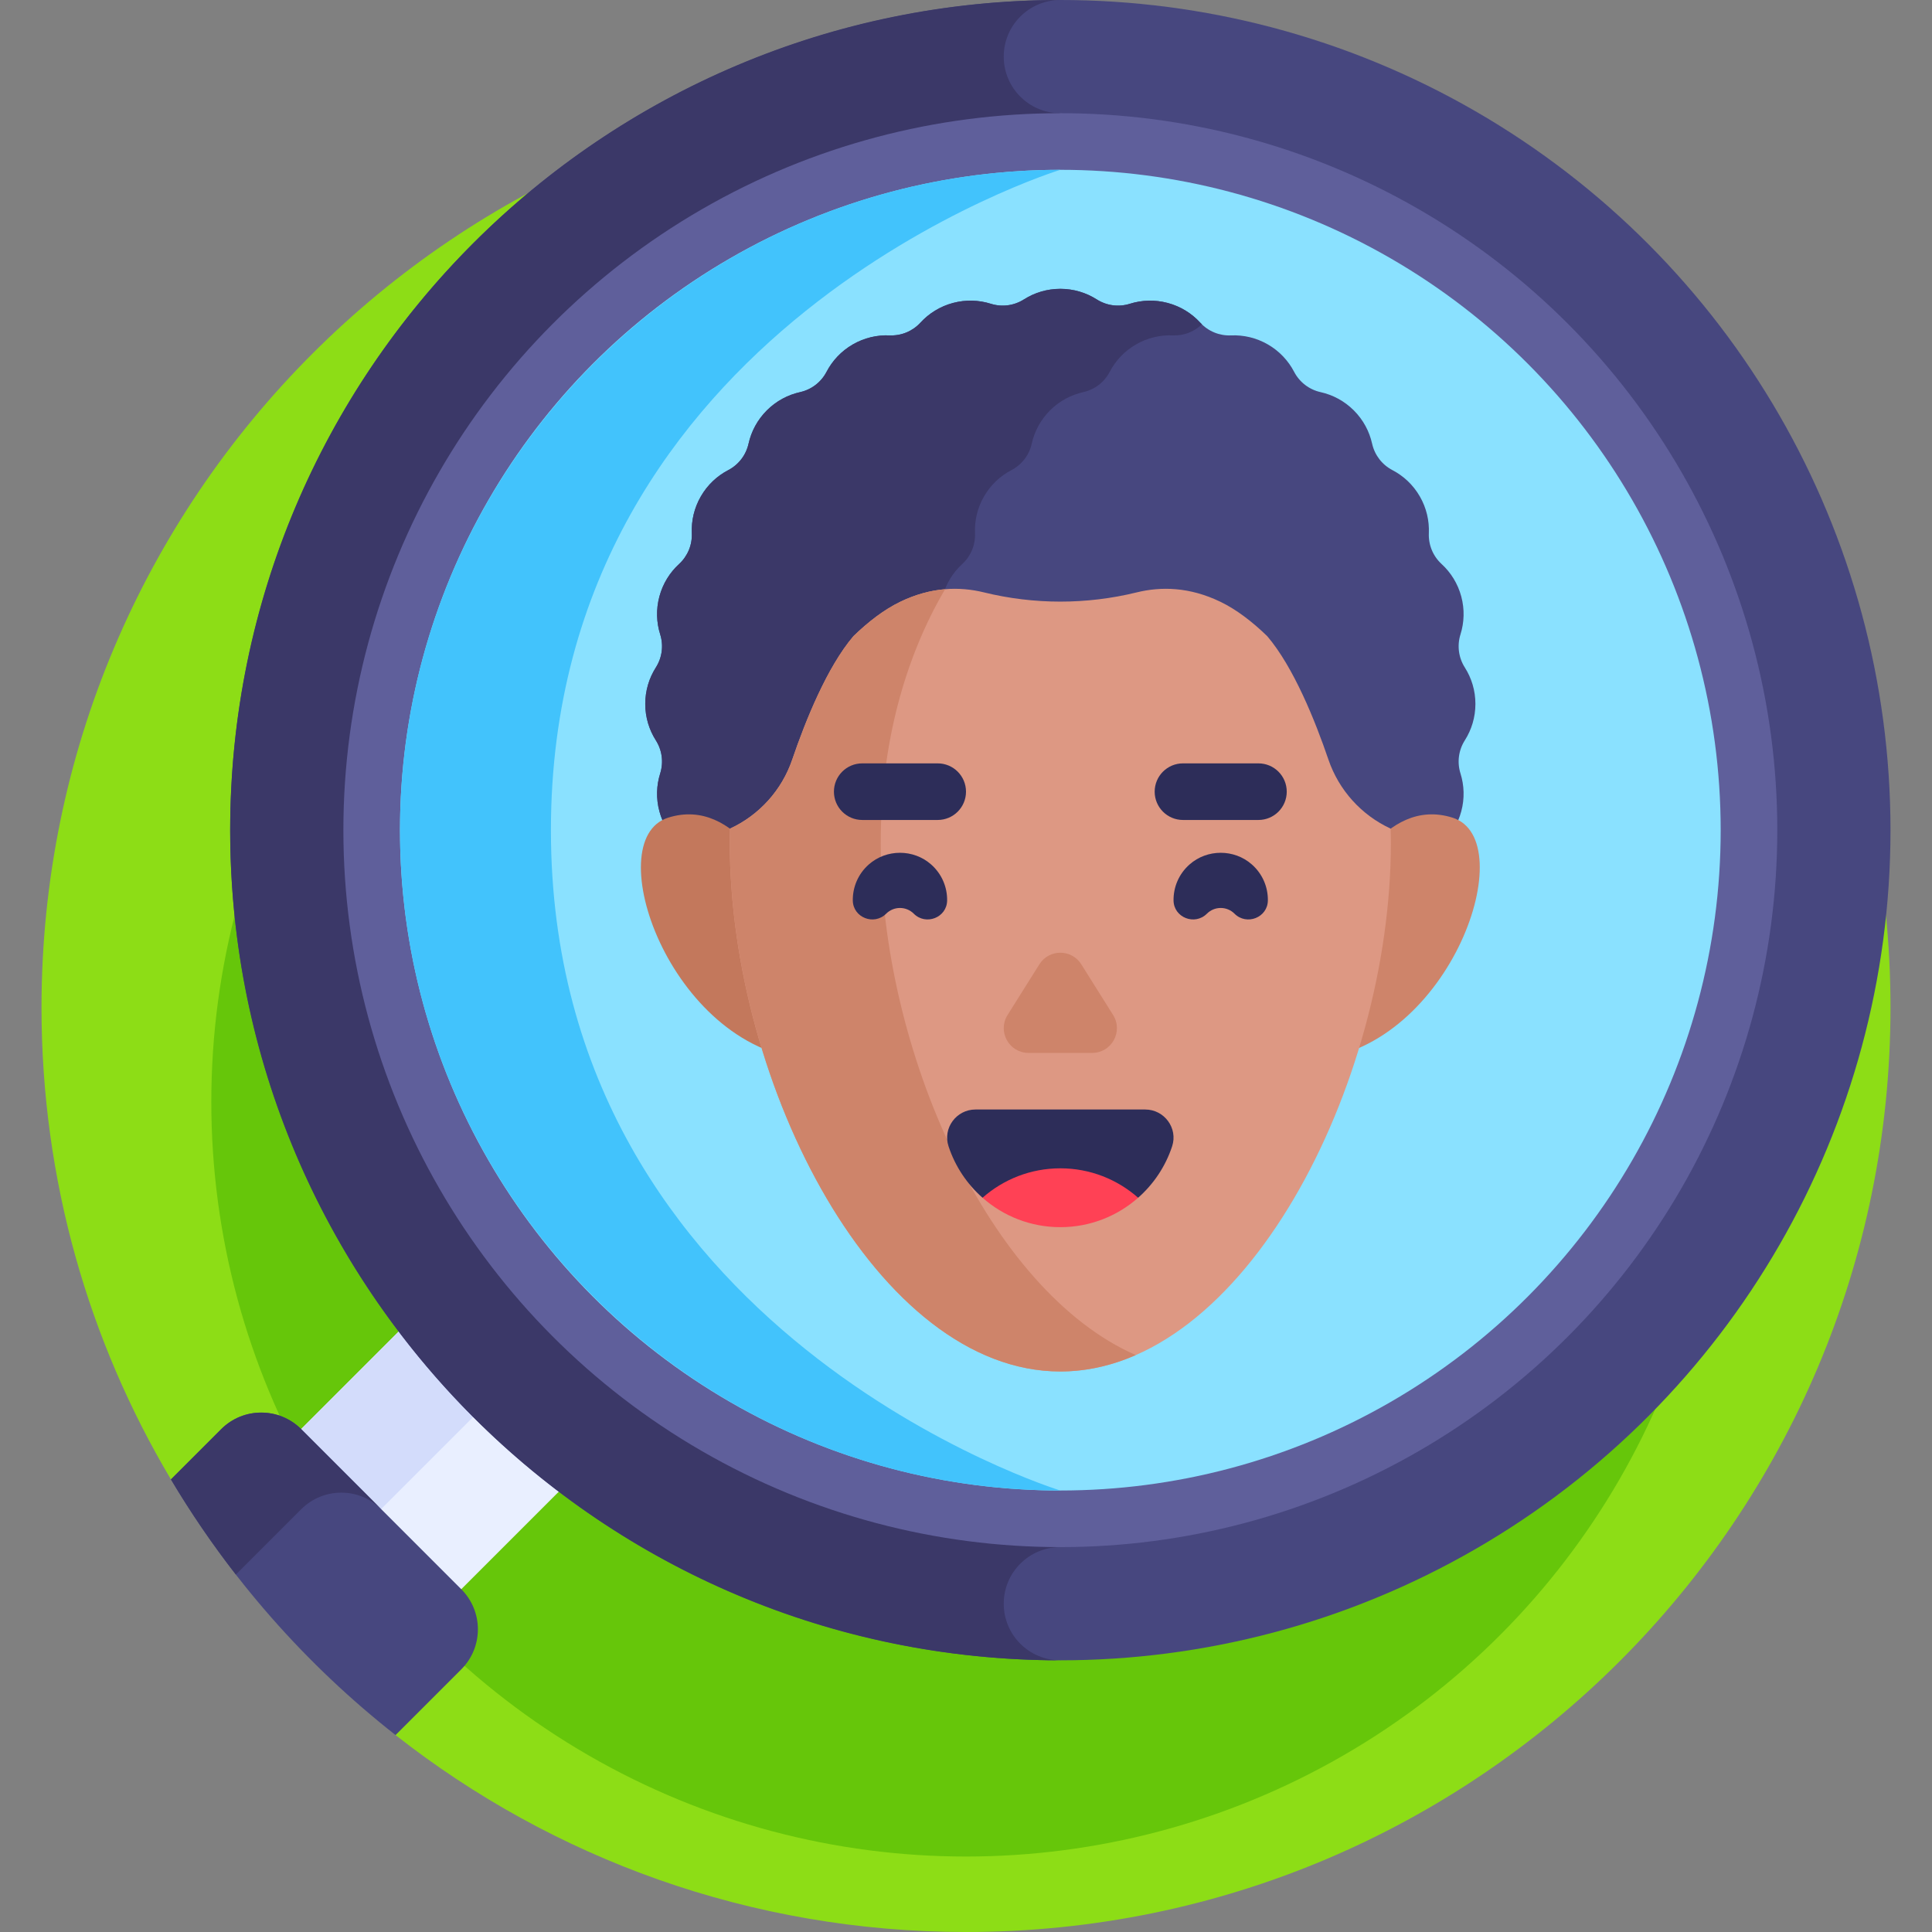<svg xmlns="http://www.w3.org/2000/svg" id="Capa_1" height="512" viewBox="0 0 512 512" width="512"><rect x="0" y="0" width="512" height="512" fill="#808080" stroke="none"/><g><g><path d="m256 22c-135.31 0-245 109.69-245 245 0 45.69 12.521 88.45 34.299 125.062l59.528 67.75c41.639 32.691 94.129 52.188 151.173 52.188 135.31 0 245-109.69 245-245s-109.69-245-245-245z" fill="#8ddd16"></path></g><g><circle cx="256" cy="292" fill="#66c60a" r="200"></circle></g><g><path d="m95.853 325.147h60v100h-60z" fill="#e9efff" transform="matrix(.707 .707 -.707 .707 302.13 20.886)"></path></g><g><path d="m65.247 349.54h100v30h-100z" fill="#d3dcfb" transform="matrix(.707 -.707 .707 .707 -224.014 188.263)"></path></g><g><path d="m79.828 378.746c-5.858-5.858-15.355-5.858-21.213 0l-13.316 13.316c15.526 26.102 35.751 49.082 59.529 67.75l17.427-17.427c5.858-5.858 5.858-15.355 0-21.213z" fill="#47477f"></path></g><g><path d="m58.615 378.746-13.316 13.316c5.219 8.774 10.966 17.198 17.206 25.22l17.323-17.323c5.858-5.858 15.355-5.858 21.213 0l-21.213-21.213c-5.858-5.858-15.356-5.858-21.213 0z" fill="#3b3868"></path></g><g><circle cx="281" cy="220" fill="#47477f" r="220"></circle></g><g><path d="m266 425c0-8.284 6.716-15 15-15v-380c-8.284 0-15-6.716-15-15s6.716-15 15-15c-121.503 0-220 98.497-220 220s98.497 220 220 220c-8.284 0-15-6.716-15-15z" fill="#3b3868"></path></g><g><circle cx="281" cy="220" fill="#5f5f9b" r="190"></circle></g><g><circle cx="281" cy="220" fill="#8ae1ff" r="175"></circle></g><g><path d="m146 220c0-133.565 135-175 135-175-96.495 0-175 78.505-175 175s78.505 175 175 175c0 0-135-41.435-135-175z" fill="#42c3fc"></path></g><g><g><g><path d="m391 186.545c0-3.55-1.028-6.855-2.8-9.644-1.671-2.63-2.09-5.813-1.157-8.786.99-3.152 1.127-6.611.209-10.04-.919-3.429-2.768-6.355-5.201-8.59-2.295-2.108-3.524-5.074-3.391-8.188.14-3.301-.622-6.678-2.397-9.752s-4.318-5.423-7.247-6.952c-2.763-1.442-4.717-3.989-5.395-7.031-.719-3.225-2.329-6.289-4.839-8.799s-5.575-4.12-8.799-4.839c-3.042-.678-5.589-2.632-7.031-5.395-1.529-2.929-3.878-5.472-6.952-7.247s-6.451-2.537-9.752-2.397c-3.114.132-6.08-1.096-8.188-3.392-2.235-2.433-5.162-4.282-8.59-5.201-3.429-.919-6.888-.781-10.04.209-2.973.934-6.156.515-8.786-1.157-2.789-1.772-6.094-2.8-9.644-2.8s-6.855 1.028-9.644 2.8c-2.63 1.671-5.813 2.09-8.786 1.157-3.152-.99-6.611-1.127-10.04-.209-3.429.919-6.355 2.768-8.59 5.201-2.108 2.295-5.074 3.524-8.188 3.391-3.301-.14-6.678.622-9.752 2.397s-5.423 4.318-6.952 7.247c-1.442 2.763-3.989 4.717-7.031 5.395-3.225.719-6.289 2.329-8.799 4.839s-4.12 5.575-4.839 8.799c-.678 3.042-2.632 5.589-5.395 7.031-2.929 1.529-5.472 3.878-7.247 6.952s-2.537 6.451-2.397 9.752c.132 3.114-1.096 6.08-3.391 8.188-2.433 2.235-4.282 5.162-5.201 8.59-.919 3.429-.781 6.888.209 10.04.934 2.973.515 6.156-1.157 8.786-1.772 2.789-2.8 6.094-2.8 9.644s1.028 6.855 2.8 9.644c1.671 2.63 2.09 5.813 1.157 8.786-.99 3.152-1.127 6.611-.209 10.04.919 3.429 2.768 6.355 5.201 8.59 2.295 2.108 3.524 5.074 3.391 8.188-.14 3.301.622 6.678 2.397 9.752s4.318 5.423 7.247 6.952c2.763 1.442 4.717 3.989 5.395 7.031.719 3.225 2.329 6.289 4.839 8.799s5.575 4.12 8.799 4.839c3.042.678 5.589 2.632 7.031 5.395 1.529 2.929 3.878 5.472 6.952 7.247s6.451 2.537 9.752 2.397c3.114-.132 6.08 1.096 8.188 3.392 2.235 2.433 5.162 4.282 8.59 5.201 3.429.919 6.888.781 10.04-.209 2.973-.934 6.156-.515 8.786 1.157 2.789 1.772 6.094 2.8 9.644 2.8s6.855-1.028 9.644-2.8c2.63-1.671 5.813-2.09 8.786-1.157 3.152.99 6.611 1.127 10.04.209 3.429-.919 6.355-2.768 8.59-5.201 2.108-2.295 5.074-3.524 8.188-3.392 3.301.14 6.678-.622 9.752-2.397s5.423-4.318 6.952-7.247c1.442-2.763 3.989-4.717 7.031-5.395 3.225-.719 6.289-2.329 8.799-4.839s4.12-5.575 4.839-8.799c.678-3.042 2.632-5.589 5.395-7.031 2.929-1.529 5.472-3.878 7.247-6.952s2.537-6.451 2.397-9.752c-.132-3.114 1.096-6.08 3.391-8.188 2.433-2.235 4.282-5.162 5.201-8.59.919-3.429.781-6.888-.209-10.04-.934-2.973-.515-6.156 1.157-8.786 1.772-2.788 2.8-6.093 2.8-9.643z" fill="#47477f"></path></g><g><path d="m310.799 284.205c-3.301.14-6.678-.622-9.752-2.397s-5.423-4.318-6.952-7.247c-1.442-2.763-3.989-4.717-7.031-5.395-3.225-.719-6.289-2.329-8.799-4.839s-4.12-5.575-4.839-8.799c-.678-3.042-2.632-5.589-5.395-7.031-2.929-1.529-5.472-3.878-7.247-6.952s-2.537-6.451-2.397-9.752c.132-3.114-1.096-6.08-3.391-8.188-2.433-2.235-4.282-5.162-5.201-8.59-.919-3.429-.781-6.888.209-10.04.934-2.973.515-6.156-1.157-8.786-1.772-2.789-2.8-6.094-2.8-9.644s1.028-6.855 2.8-9.644c1.671-2.63 2.09-5.813 1.157-8.786-.99-3.152-1.127-6.611-.209-10.04.919-3.428 2.768-6.355 5.201-8.59 2.295-2.108 3.524-5.074 3.391-8.188-.14-3.301.622-6.678 2.397-9.752s4.318-5.423 7.247-6.952c2.763-1.442 4.717-3.989 5.395-7.031.719-3.225 2.329-6.289 4.839-8.799s5.575-4.12 8.799-4.839c3.042-.678 5.589-2.633 7.031-5.395 1.529-2.929 3.878-5.472 6.952-7.247s6.451-2.537 9.752-2.397c2.896.123 5.656-.944 7.725-2.939-.155-.15-.316-.292-.463-.452-2.235-2.433-5.162-4.282-8.59-5.201-3.429-.918-6.888-.781-10.04.209-2.973.934-6.156.515-8.786-1.157-2.789-1.772-6.094-2.8-9.644-2.8-3.549 0-6.855 1.028-9.644 2.8-2.63 1.671-5.813 2.09-8.786 1.157-3.152-.99-6.611-1.127-10.04-.209-3.429.919-6.355 2.768-8.59 5.201-2.108 2.295-5.074 3.524-8.188 3.391-3.301-.14-6.678.622-9.752 2.397s-5.423 4.318-6.952 7.247c-1.442 2.762-3.989 4.717-7.031 5.395-3.225.719-6.289 2.329-8.799 4.839s-4.12 5.575-4.839 8.799c-.678 3.042-2.632 5.588-5.395 7.031-2.929 1.529-5.472 3.878-7.247 6.952s-2.537 6.451-2.397 9.752c.132 3.114-1.096 6.08-3.391 8.188-2.433 2.235-4.282 5.162-5.201 8.59-.919 3.429-.781 6.888.209 10.04.934 2.973.515 6.156-1.157 8.786-1.772 2.789-2.8 6.094-2.8 9.644s1.028 6.855 2.8 9.644c1.671 2.63 2.09 5.813 1.157 8.786-.99 3.152-1.128 6.611-.209 10.04.919 3.428 2.768 6.355 5.201 8.59 2.295 2.108 3.524 5.074 3.391 8.188-.14 3.301.622 6.678 2.397 9.752s4.318 5.423 7.247 6.952c2.763 1.442 4.717 3.989 5.395 7.031.719 3.225 2.329 6.289 4.839 8.799s5.575 4.12 8.799 4.839c3.042.678 5.589 2.632 7.031 5.395 1.529 2.929 3.878 5.472 6.952 7.247s6.451 2.537 9.752 2.397c3.114-.132 6.08 1.096 8.188 3.391 2.235 2.433 5.162 4.282 8.59 5.201s6.888.781 10.04-.209c2.973-.934 6.156-.514 8.786 1.157 2.789 1.772 6.094 2.8 9.644 2.8s6.855-1.028 9.644-2.8c2.63-1.671 5.813-2.09 8.786-1.157 3.152.99 6.611 1.127 10.04.209s6.355-2.767 8.59-5.201c.147-.16.308-.302.463-.452-2.07-1.995-4.829-3.062-7.725-2.939z" fill="#3b3868"></path></g><g><path d="m356.058 236.112s10.385-25.285 28.897-19.415-.448 60.664-36.573 64.116z" fill="#ce846a"></path></g><g><path d="m205.942 236.112s-10.385-25.285-28.897-19.415.448 60.664 36.573 64.116z" fill="#c3785c"></path></g><g><path d="m352.049 201.3c-3.509-10.287-9.219-24.496-16.225-32.717-3.978-3.853-8.145-7.046-12.399-9.103-8.195-3.963-15.758-4.069-22.16-2.497-13.314 3.269-27.216 3.268-40.53 0-6.402-1.572-13.966-1.466-22.16 2.497-4.254 2.057-8.421 5.25-12.399 9.103-7.006 8.221-12.716 22.43-16.225 32.717-2.762 8.097-8.72 14.703-16.484 18.295-.031 1.23-.063 2.46-.063 3.705 0 64.505 39.219 140.155 87.597 140.155s87.597-75.651 87.597-140.155c0-1.245-.032-2.475-.063-3.705-7.766-3.593-13.724-10.198-16.486-18.295z" fill="#dd9883"></path></g><g><path d="m233.403 223.3c0-25.925 6.339-48.917 17.057-67.152-3.755.312-7.739 1.327-11.885 3.333-4.254 2.057-8.421 5.25-12.399 9.103-7.006 8.221-12.716 22.43-16.225 32.717-2.762 8.097-8.72 14.703-16.484 18.295-.031 1.23-.063 2.46-.063 3.705 0 64.505 39.219 140.155 87.597 140.155 6.881 0 13.576-1.535 20-4.346-38.742-16.954-67.598-80.481-67.598-135.81z" fill="#ce846a"></path></g><g><path d="m335.999 238.631c.043-3.495-1.371-7.004-4.242-9.539-4.675-4.128-11.84-4.128-16.515 0-2.871 2.535-4.284 6.044-4.242 9.539.055 4.538 5.629 6.716 8.838 3.507 2.022-2.022 5.3-2.022 7.322 0 3.21 3.209 8.784 1.031 8.839-3.507z" fill="#2d2d59"></path></g><g><path d="m226.001 238.631c-.043-3.495 1.371-7.004 4.242-9.539 4.675-4.128 11.84-4.128 16.515 0 2.871 2.535 4.284 6.044 4.242 9.539-.055 4.538-5.629 6.716-8.838 3.507-2.022-2.022-5.3-2.022-7.322 0-3.21 3.209-8.784 1.031-8.839-3.507z" fill="#2d2d59"></path></g><g><g><path d="m267.013 268.992 8.436-13.441c2.569-4.093 8.533-4.093 11.102 0l8.436 13.441c2.739 4.365-.398 10.038-5.551 10.038h-16.871c-5.154 0-8.291-5.673-5.552-10.038z" fill="#ce846a"></path></g></g><g><g><path d="m260.384 317.415h41.233c4.111-3.622 7.258-8.309 9.01-13.631 1.584-4.811-2.069-9.754-7.134-9.754h-44.985c-5.065 0-8.718 4.943-7.134 9.754 1.752 5.322 4.899 10.009 9.01 13.631z" fill="#2d2d59"></path></g><g><path d="m301.616 317.415c-5.493 4.849-12.714 7.798-20.616 7.798s-15.124-2.948-20.616-7.798c5.5-4.849 12.714-7.798 20.616-7.798s15.116 2.949 20.616 7.798z" fill="#ff4155"></path></g></g><g><g><path d="m248.5 217.301h-20c-4.142 0-7.5-3.358-7.5-7.5 0-4.142 3.358-7.5 7.5-7.5h20c4.142 0 7.5 3.358 7.5 7.5 0 4.142-3.358 7.5-7.5 7.5z" fill="#2d2d59"></path></g><g><path d="m333.5 217.301h-20c-4.142 0-7.5-3.358-7.5-7.5 0-4.142 3.358-7.5 7.5-7.5h20c4.142 0 7.5 3.358 7.5 7.5 0 4.142-3.358 7.5-7.5 7.5z" fill="#2d2d59"></path></g></g></g></g></g></svg>